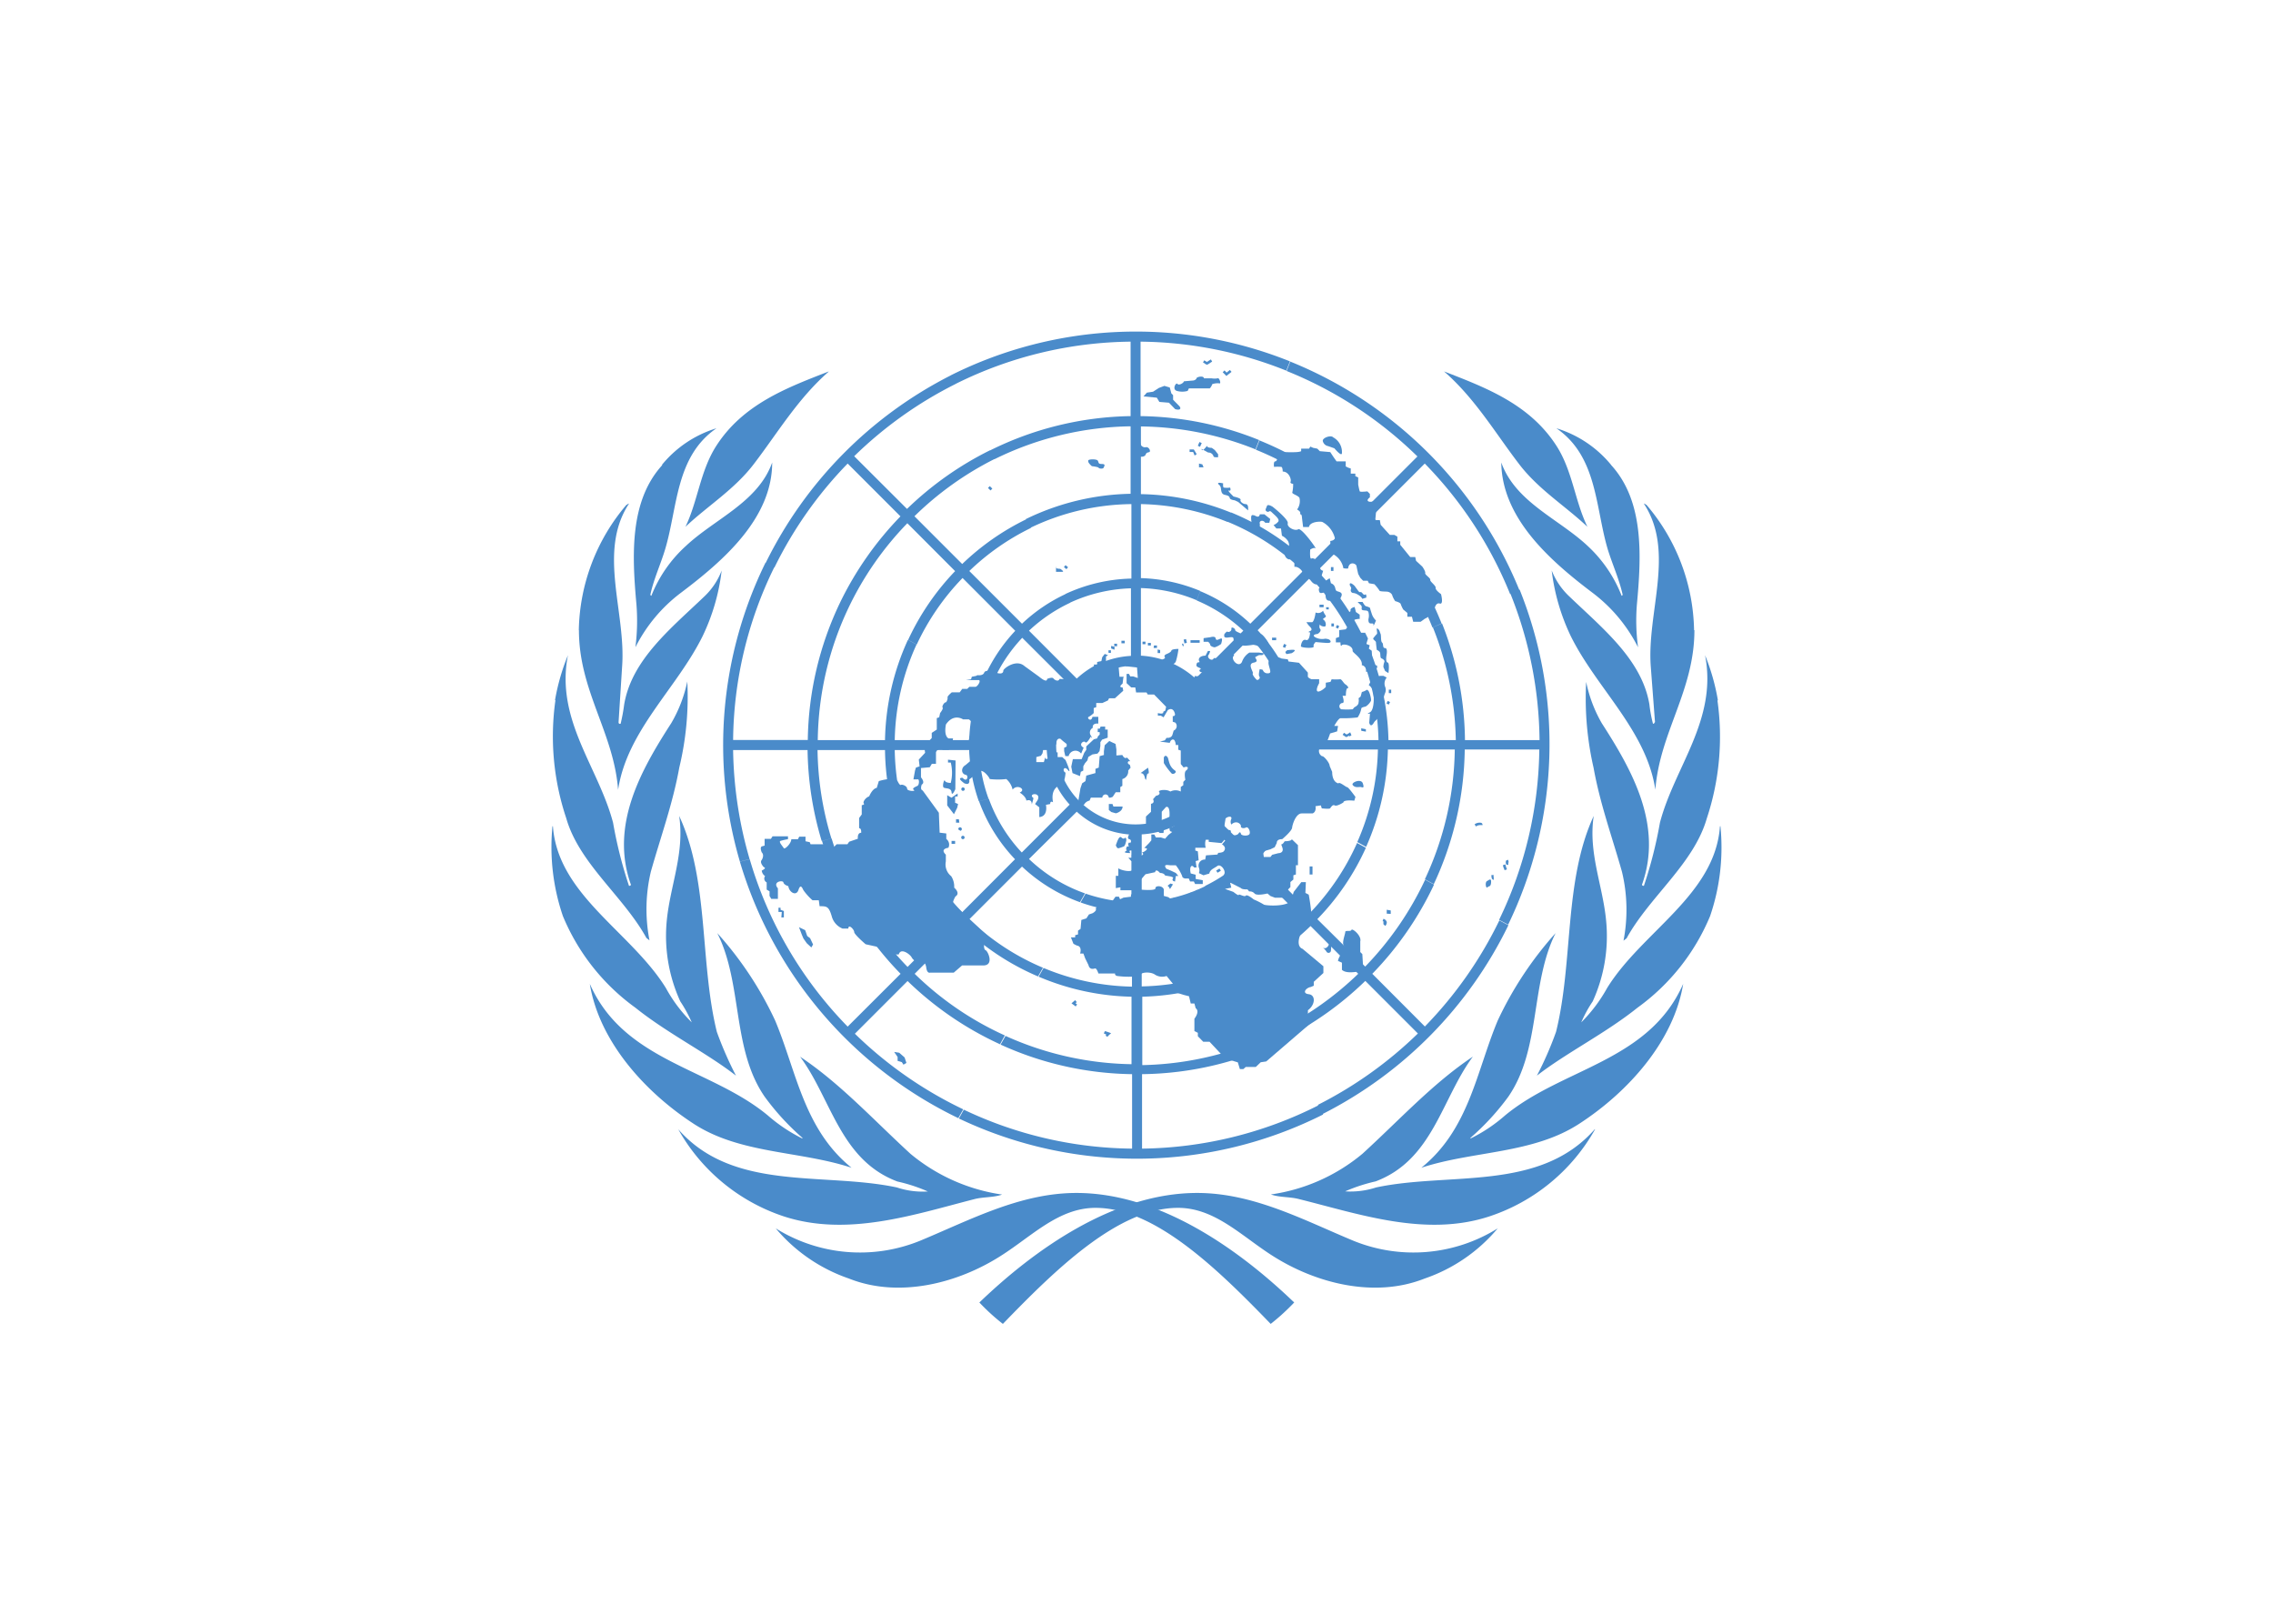 <svg xmlns="http://www.w3.org/2000/svg" width="70mm" height="50mm" viewBox="0 0 198.43 141.73"><defs><style>.a{fill:#4a8bca;}</style></defs><path class="a" d="M113,113.67a18.73,18.73,0,0,1-2.07,1.89c-4.65-4.81-10.11-10.13-15.29-10.13-3.22,0-5.53,2.45-8.24,4.17-3.74,2.4-8.89,3.75-13.29,2a14.48,14.48,0,0,1-6.39-4.38,13.9,13.9,0,0,0,12.58,1.09c4.33-1.79,8.74-4.18,13.67-4.18,7.27,0,14.18,4.92,19,9.55ZM59.21,98.57c4.81,5.48,12.66,3.71,19.09,5.08A7.15,7.15,0,0,0,81,104a14.3,14.3,0,0,0-2.66-.87c-5-1.88-5.76-7.21-8.49-10.89,3.49,2.32,6.38,5.49,9.63,8.47a16.09,16.09,0,0,0,8,3.56c-.7.26-1.63.2-2.38.39C79.85,106,74,108,68.41,106.17a16.51,16.51,0,0,1-9.2-7.6ZM51.49,85.88c3,6.8,10.55,7.33,15.56,11.5a14,14,0,0,0,3,2l0-.06a21.71,21.71,0,0,1-3.3-3.6c-2.87-4.16-1.91-9.86-4.13-14.27a30.82,30.82,0,0,1,5.05,7.63c1.86,4.43,2.5,9.49,6.67,12.85-4.52-1.49-9.73-1.19-13.8-3.85C56.27,95.3,52.3,90.87,51.49,85.88ZM48.27,72.13c.44,6,6.81,9.19,9.86,14.11a12.8,12.8,0,0,0,2.26,3,11.9,11.9,0,0,0-1-1.83,13.73,13.73,0,0,1-1.18-7.07c.3-3.06,1.57-5.9,1.08-9.12,2.63,5.66,1.78,12.73,3.29,18.85a31.56,31.56,0,0,0,1.67,3.82c-2.57-2-6-3.7-8.78-5.93a18.68,18.68,0,0,1-6.33-8,18.67,18.67,0,0,1-.91-7.85Zm.18-11a18.76,18.76,0,0,1,1.13-3.94c-1.11,5.65,2.65,9.73,3.94,14.62a38,38,0,0,0,1.39,5.51c.07,0,.13,0,.17-.09-1.85-5.2.87-10,3.52-14.11A12,12,0,0,0,60,59.48,26.39,26.39,0,0,1,59.3,67c-.56,3.13-1.63,6.06-2.48,9.08a14.21,14.21,0,0,0-.12,6l-.27-.21c-2-3.64-5.87-6.49-7-10.46a22.46,22.46,0,0,1-.94-10.3ZM50.53,55a17.33,17.33,0,0,1,4.16-10.94c.08,0,.13-.11.22-.1-2.75,4.19-.25,9.46-.6,14.21L54,63.05s0,.18.18.12a15.54,15.54,0,0,0,.31-1.68c.66-3.92,4.1-6.65,7-9.43A6.1,6.1,0,0,0,63,49.8a18,18,0,0,1-1.67,5.74c-2.25,4.55-6.59,8.23-7.37,13.4-.38-5-3.42-8.64-3.42-13.93Zm7.25-14.42a9.88,9.88,0,0,1,4.77-3.2c-3.58,2.46-3.38,6.87-4.48,10.55-.4,1.34-1,2.6-1.3,4l.09.08a11.65,11.65,0,0,1,3-4.34c2.52-2.38,6.31-3.82,7.55-7.3,0,4.83-4.17,8.51-7.94,11.35a13.62,13.62,0,0,0-4,4.78,18.16,18.16,0,0,0,.09-3.75c-.38-4.22-.63-9,2.26-12.16Zm14.54-8.12c-2.66,2.33-4.44,5.33-6.48,8-1.7,2.25-4,3.64-6,5.52,1.08-2.24,1.28-4.82,2.65-7,2.35-3.71,6.24-5.15,9.86-6.56Z"/><path class="a" d="M85.48,113.67a17.87,17.87,0,0,0,2.07,1.89c4.65-4.81,10.1-10.13,15.29-10.13,3.21,0,5.53,2.45,8.23,4.17,3.75,2.4,8.89,3.75,13.3,2a14.4,14.4,0,0,0,6.38-4.38,13.9,13.9,0,0,1-12.58,1.09c-4.32-1.79-8.73-4.18-13.66-4.18-7.27,0-14.18,4.92-19,9.55Zm53.74-15.1c-4.82,5.48-12.67,3.71-19.09,5.08a7.22,7.22,0,0,1-2.7.34,14.8,14.8,0,0,1,2.66-.87c5-1.88,5.76-7.21,8.49-10.89-3.48,2.32-6.37,5.49-9.63,8.47a16,16,0,0,1-8,3.56c.71.26,1.63.2,2.39.39,5.26,1.3,11.1,3.37,16.7,1.52a16.53,16.53,0,0,0,9.21-7.6Zm7.72-12.69c-3,6.8-10.55,7.33-15.57,11.5a13.7,13.7,0,0,1-3,2l0-.06a21.77,21.77,0,0,0,3.31-3.6c2.86-4.16,1.91-9.86,4.12-14.27a31.1,31.1,0,0,0-5.05,7.63c-1.86,4.43-2.49,9.49-6.67,12.85,4.52-1.49,9.73-1.19,13.8-3.85C142.16,95.3,146.12,90.87,146.94,85.88Zm3.21-13.75c-.43,6-6.81,9.19-9.85,14.11a13.37,13.37,0,0,1-2.26,3,11.09,11.09,0,0,1,1-1.83,13.72,13.72,0,0,0,1.17-7.07c-.29-3.06-1.57-5.9-1.08-9.12-2.62,5.66-1.77,12.73-3.29,18.85a30.06,30.06,0,0,1-1.67,3.82c2.58-2,6-3.7,8.78-5.93a18.71,18.71,0,0,0,6.34-8,18.51,18.51,0,0,0,.9-7.85Zm-.18-11a18.73,18.73,0,0,0-1.12-3.94c1.1,5.65-2.66,9.73-3.94,14.62a38,38,0,0,1-1.4,5.51c-.07,0-.13,0-.17-.09,1.86-5.2-.86-10-3.51-14.11a12,12,0,0,1-1.36-3.6,27.13,27.13,0,0,0,.65,7.51c.56,3.13,1.63,6.06,2.48,9.08a14.21,14.21,0,0,1,.13,6l.27-.21c2-3.64,5.86-6.49,7-10.46a22.6,22.6,0,0,0,.93-10.3ZM147.89,55a17.27,17.27,0,0,0-4.16-10.94c-.07,0-.12-.11-.22-.1,2.75,4.19.25,9.46.6,14.21l.37,4.87c-.06,0-.06.18-.18.12a11.84,11.84,0,0,1-.31-1.68c-.66-3.92-4.11-6.65-7-9.43a6.25,6.25,0,0,1-1.53-2.26,18.3,18.3,0,0,0,1.67,5.74c2.25,4.55,6.6,8.23,7.38,13.4.38-5,3.41-8.64,3.41-13.93Zm-7.24-14.42a9.91,9.91,0,0,0-4.78-3.2c3.58,2.46,3.39,6.87,4.48,10.55.41,1.34,1,2.6,1.31,4l-.09.08a11.77,11.77,0,0,0-2.95-4.34c-2.52-2.38-6.31-3.82-7.56-7.3.06,4.83,4.18,8.51,7.94,11.35a13.65,13.65,0,0,1,4,4.78,17.5,17.5,0,0,1-.1-3.75c.39-4.22.64-9-2.25-12.16Zm-14.54-8.12c2.66,2.33,4.43,5.33,6.47,8,1.7,2.25,4,3.64,6,5.52-1.09-2.24-1.29-4.82-2.66-7-2.35-3.71-6.23-5.15-9.85-6.56Z"/><path class="a" d="M131.68,80.76l-.79-.42a35.35,35.35,0,0,1-6.5,9.26L119.8,85a28.62,28.62,0,0,0,5.39-7.79l-.78-.42a27.89,27.89,0,0,1-5.23,7.58L115,80.23A21.77,21.77,0,0,0,119.24,74l-.77-.42a21.23,21.23,0,0,1-4.07,6.06L109.81,75a14.65,14.65,0,0,0,2.93-4.6L112,70a13.6,13.6,0,0,1-2.77,4.4L105,70.23a7.72,7.72,0,0,0,2-4.76h5.9A13.56,13.56,0,0,1,112,70l.78.42a14.49,14.49,0,0,0,1-5h6.51a21.08,21.08,0,0,1-1.8,8.08l.77.42a21.92,21.92,0,0,0,1.9-8.5H127a27.43,27.43,0,0,1-2.61,11.33l.78.42a28.49,28.49,0,0,0,2.7-11.75h6.51a35,35,0,0,1-3.51,14.87l.79.42a36.18,36.18,0,0,0,1-29.25l-.81.34A35.17,35.17,0,0,1,134.4,64.6h-6.51a28.45,28.45,0,0,0-2-10.18l-.8.34a27.73,27.73,0,0,1,2,9.84h-5.88a22,22,0,0,0-1.48-7.51l-.8.35a21.11,21.11,0,0,1,1.41,7.16h-6.51a14.49,14.49,0,0,0-.88-4.6l-.8.35a13.4,13.4,0,0,1,.81,4.25H107a7.75,7.75,0,0,0-2-4.77l4.17-4.17a13.47,13.47,0,0,1,2.89,4.69l.8-.34a14.41,14.41,0,0,0-3.07-5l4.6-4.6a20.86,20.86,0,0,1,4.45,7l.8-.35A22,22,0,0,0,115,49.83l4.17-4.16a27.74,27.74,0,0,1,5.88,9.1l.8-.35a28.42,28.42,0,0,0-6.07-9.36l4.6-4.6a35,35,0,0,1,7.45,11.39l.81-.34a36.27,36.27,0,0,0-20-19.95l-.32.82a34.88,34.88,0,0,1,11.42,7.46l-4.6,4.6a28.63,28.63,0,0,0-9.19-6l-.32.81a27.83,27.83,0,0,1,8.9,5.81l-4.16,4.17a22,22,0,0,0-6.89-4.5l-.32.81a21,21,0,0,1,6.59,4.3l-4.6,4.6a14.3,14.3,0,0,0-4.37-2.84l-.31.81a13.84,13.84,0,0,1,4.07,2.64l-4.17,4.18a7.76,7.76,0,0,0-4.77-2v-5.9a13.65,13.65,0,0,1,4.87,1.06l.31-.81a14.61,14.61,0,0,0-5.18-1.12V44a21,21,0,0,1,7.56,1.56l.32-.81a21.83,21.83,0,0,0-7.88-1.62V37.22a27.62,27.62,0,0,1,10,2l.32-.81a28.48,28.48,0,0,0-10.35-2.09v-6.5a35,35,0,0,1,12.72,2.53l.32-.81a36.09,36.09,0,0,0-29.61,1.22l.4.76a35,35,0,0,1,15.3-3.7v6.5a28.49,28.49,0,0,0-12.28,3l.4.76a27.62,27.62,0,0,1,11.88-2.87v5.89a21.73,21.73,0,0,0-9.15,2.21l.4.76A20.79,20.79,0,0,1,98.77,44v6.5A14.43,14.43,0,0,0,93,51.85l.4.76a13.66,13.66,0,0,1,5.33-1.26v5.9a7.76,7.76,0,0,0-2.59.6l.4.76a7,7,0,0,1,2.63-.51,6.93,6.93,0,1,1-4.91,2,7,7,0,0,1,2.28-1.52l-.4-.76A7.84,7.84,0,0,0,94,59.23l-4.17-4.18a13.78,13.78,0,0,1,3.6-2.44l-.4-.76a14.34,14.34,0,0,0-3.81,2.59l-4.6-4.6A21,21,0,0,1,90,46.08l-.4-.76A21.78,21.78,0,0,0,84,49.23l-4.17-4.17a27.79,27.79,0,0,1,7-5l-.4-.76a28.77,28.77,0,0,0-7.25,5.12l-4.61-4.6a35.26,35.26,0,0,1,8.84-6.3l-.4-.76A36.31,36.31,0,0,0,66.85,49.12l.76.41A35.1,35.1,0,0,1,74,40.46l4.61,4.61a28.84,28.84,0,0,0-5.29,7.56l.76.41a27.68,27.68,0,0,1,5.13-7.37l4.17,4.18a22,22,0,0,0-4.1,6l.75.41a21.21,21.21,0,0,1,4-5.81l4.6,4.61a14.66,14.66,0,0,0-2.81,4.3l.76.41a13.59,13.59,0,0,1,2.66-4.1l4.18,4.17a7.75,7.75,0,0,0-2,4.76h-5.9a13.63,13.63,0,0,1,1-4.83l-.76-.41a14.55,14.55,0,0,0-1.15,5.24h-6.5a20.94,20.94,0,0,1,1.9-8.34l-.75-.41a21.92,21.92,0,0,0-2,8.75H71.39A27.63,27.63,0,0,1,74.1,53l-.76-.41a28.58,28.58,0,0,0-2.82,12H64a34.85,34.85,0,0,1,3.59-15.07l-.76-.41A36.13,36.13,0,0,0,64.59,75.2l.85-.21A35.73,35.73,0,0,1,64,65.47h6.5a28.78,28.78,0,0,0,1.23,7.93l.85-.21a27.73,27.73,0,0,1-1.21-7.72h5.89a21.9,21.9,0,0,0,1,6.27l.85-.21a20.81,20.81,0,0,1-1-6.06h6.5a14.86,14.86,0,0,0,.84,4.47l.85-.22a13.69,13.69,0,0,1-.82-4.25h5.9a7.71,7.71,0,0,0,2,4.76l-4.18,4.18a13.59,13.59,0,0,1-2.88-4.69l-.85.22A14.49,14.49,0,0,0,88.61,75L84,79.62a20.93,20.93,0,0,1-4.84-8.09l-.85.22a21.86,21.86,0,0,0,5.08,8.48L79.23,84.4A27.67,27.67,0,0,1,72.6,73.19l-.84.21A28.34,28.34,0,0,0,78.62,85L74,89.61A34.87,34.87,0,0,1,65.45,75l-.86.21A36.29,36.29,0,0,0,83.66,97.6l.43-.77a35.36,35.36,0,0,1-9.46-6.6l4.6-4.6a28.79,28.79,0,0,0,8.07,5.52l.42-.77A27.44,27.44,0,0,1,79.85,85L84,80.85a21.87,21.87,0,0,0,6.62,4.38l.43-.76a20.93,20.93,0,0,1-6.43-4.23l4.6-4.6a14.63,14.63,0,0,0,5.06,3.11l.44-.77a13.63,13.63,0,0,1-4.89-3L94,70.85a7.76,7.76,0,0,0,4.77,2v5.9a13.94,13.94,0,0,1-4-.75l-.44.77a14.64,14.64,0,0,0,4.49.85v6.5a21,21,0,0,1-7.72-1.63l-.43.76A21.84,21.84,0,0,0,98.78,87v5.89a27.65,27.65,0,0,1-11-2.47l-.43.76a28.53,28.53,0,0,0,11.48,2.58v6.5a34.89,34.89,0,0,1-14.69-3.4l-.43.77a36.17,36.17,0,0,0,31.8-.35l-.41-.8a35,35,0,0,1-15.4,3.78v-6.5a28.61,28.61,0,0,0,12.43-3l-.41-.79a27.6,27.6,0,0,1-12,3V87A21.92,21.92,0,0,0,109,84.68l-.4-.78a20.87,20.87,0,0,1-8.93,2.2V79.6a14.62,14.62,0,0,0,5.95-1.47l-.4-.78a13.57,13.57,0,0,1-5.55,1.38v-5.9a7.73,7.73,0,0,0,4.76-2L108.58,75a13.76,13.76,0,0,1-3.38,2.33l.4.78a14.39,14.39,0,0,0,3.6-2.49l4.59,4.59a21.07,21.07,0,0,1-5.21,3.67l.4.78a21.52,21.52,0,0,0,5.43-3.83L118.57,85a27.88,27.88,0,0,1-6.9,4.89l.41.79a28.67,28.67,0,0,0,7.11-5.06l4.59,4.59a35.33,35.33,0,0,1-8.73,6.23l.41.8a36.24,36.24,0,0,0,16.22-16.48Z"/><path class="a" d="M101.06,56.69V57h.22l0-.26Zm-.32-.35H101v.22h-.29Zm-.27,0,0-.22-.26,0,0,.22Zm-.47-.11-.26,0,0-.22.26,0Zm-2.1-.3h.29v.22H97.9Zm-.38.48,0-.22-.25,0,0,.21Zm-.23.3L97,56.6l0-.22.3.07Zm-.52.27,0-.22.21,0,0,.23ZM68.21,80.08h.22l0-.56-.29-.11v-.18h-.18v.37h.29Zm2.26,1.62.25.19.26.55-.15.26-.4-.37-.29-.41L70,81.59l-.25-.66.54.26Zm8.66,11.08-.26.15-.14-.22-.37-.11,0-.34-.3-.44.44.07.47.41Zm19-33.71h-.4l-.07-.81.22-.15V57.7H96.55l0-.4.18-.11-.29-.11-.22.29-.07.33-.37.08V58H95.5v.48l-1,.85-2-.07c-.14.33-.51,0-.51,0-.07-.22-.58,0-.58,0,0,.41-.69-.19-.69-.19l-1.27-.92c-.73-.66-1.82.19-1.86.37,0,.52-.84.11-.84.11s-.72-.22-.83.08-.59.22-.59.22L85.2,59l-.36.07-.07.22-.44.07,1.09,0c.29,0-.11.63-.29.59l-.51,0-.18.18H84l-.22.3-.69,0s-.4.33-.37.44-.07.44-.18.44-.33.34-.25.45-.22.48-.22.48l-.08.37-.21.07v1l-.44.29v.45l-.66.7.08.59-.55.59.07.59-.32.11-.08.26-.14.77.36,0c.18-.07.15.48,0,.56s-.54.22-.32.36-.59.12-.59-.11-.43-.4-.54-.33-.29-.33-.29-.33c-.4-.41-1.64,0-1.64,0l-.18.59c-.4.07-.66.74-.66.74-.33.11-.58.51-.47.62s-.18.15-.18.15v.81L75,71.4l0,.89c.22,0,.18.4.18.4-.36,0-.29.52-.29.52l-.76.26-.15.22-.94,0-.26.26-.25-.26H70.76l-.07-.18-.37-.08,0-.4-.55,0-.11.22-.58,0c0,.37-.58.93-.66.78s-.47-.55-.29-.63a5.15,5.15,0,0,1,.66-.15V73l-1.35,0-.14.22-.55,0v.59l-.25.07c-.19.11,0,.52,0,.52.26.26,0,.66,0,.66-.22.23.18.63.18.63.29.08-.18.3-.18.3a.66.66,0,0,0,.29.48.37.37,0,0,0,.14.55l0,.63.25.15v.4l.15.26h.58l0-.92c-.51-.59.44-.74.48-.52s.43.33.43.33c.08.56.7.89.88.34s.32-.23.43,0a5.06,5.06,0,0,0,.8.89h.55l.07.52c.62,0,.8,0,1.06.88a1.59,1.59,0,0,0,.94,1.07l.51,0c0-.44.51.08.51.3s1,1.07,1,1.07l1,.22.91.74.69-.07h.29c.18-.63,1,0,1.13.26s.65.59.72.4.48-.07.55.48.33.45.33.45l2.07,0,.73-.63,1.85,0c1,0,.37-1.33.19-1.33-.33-.25.11-1.32.11-1.32l-2.66-2.48c-.62,0-.07-.89-.07-.89.47-.29-.11-.77-.11-.77a1.68,1.68,0,0,0-.26-1,1.31,1.31,0,0,1-.47-1.29v-.59c-.55-.52.22-.6.22-.6a.61.61,0,0,0-.18-.77l0-.48-.58-.07-.07-1.74L80.55,69c-.26-.08-.08-.52-.08-.52.33-.18-.07-.63-.07-.63l0-.81.77-.07.18-.3h.36l0-1a.4.4,0,0,1,.61-.22l.51,0,.3-.56.07-.44-.4,0c-.44-.26-.22-1.22-.22-1.22.69-1,1.49-.44,1.49-.44l.51,0c.76.52.07,1.48.07,1.48a2.25,2.25,0,0,0-.07.92l.18,1.19-.47.4c-.4.22-.4.74,0,.85.29,0,.18.74-.26.26-.65,0,.37.59.07.44.66.33.51-.29.51-.29l.88-.7c.32-.26.91.55.91.66a6.4,6.4,0,0,0,1.45,0,1.71,1.71,0,0,1,.55.92c.4-.52,1.23,0,.62.26.58.37.58.7.58.7.47-.15.47.22.47.33a3.68,3.68,0,0,0,.15-.55c-.55-.41.72-.56.36.18l-.22.34.37.29,0,.85c.8-.07.58-1.07.58-1.07l.37-.07c0-.34.25-.15.25-.15-.25-1.26.59-1.48.59-1.48.47-.11.5-1.11.5-1.11-.32-.14-.14-.66.22-.22s-.22-.88-.22-.88l-.29-.26-.4,0,0-.41h-.66l-.11.52-.25.07-.07-.14-.11.4h-.66l0-.44.4-.11.14-.22.11-.59h.47l.62-.19c0-.63.37-.48.37-.48l.21.19.33.26,0,.22-.22.11,0,.29L93,66h.29a.61.61,0,0,1,1.09-.22l.22-.52c-.51-.26,0-.66.14-.48s.48-.48.48-.48.26.33,0-.11a.46.46,0,0,1,.18-.66c-.07-.45.48-.37.48-.37l0-.59-.51,0c-.11.52-.54.07-.32,0a2.17,2.17,0,0,0,.43-.33V61.8l.22-.07,0-.37h.54l.48-.22.1-.19.51,0,.73-.66L98,60c-.44,0,0-.33,0-.33l.07-.55Z"/><path class="a" d="M83.42,66.38l-.66-.07,0,.25H83a3.67,3.67,0,0,1,0,1.78s-.44,0-.51-.19-.25.48-.11.59.66,0,.69.41.33-.26.33-.26Z"/><path class="a" d="M83.56,70.51l.08-.33-.26-.11,0-.55.22,0,0-.26-.54.37-.37-.22v.89l.59.77Zm.15,1-.25,0,0,.3.29,0Zm-.33,1.89-.31,0v.26l.31,0Zm.43-.88a.16.16,0,0,0,.16-.16.16.16,0,0,0-.16-.15h0a.15.15,0,0,0-.15.15h0A.16.16,0,0,0,83.81,72.48Z"/><circle class="a" cx="84.06" cy="73.1" r="0.15"/><circle class="a" cx="84.07" cy="68.88" r="0.15"/><path class="a" d="M96.7,64.39v-.71h-.22l0-.26-.4,0-.07.18h-.18l0,.3H96l0,.22-.15.15-.07.18-.29.08-.66.62,0,.3-.18.26-.22.55-.77,0-.14.66.11.56.65.26.07-.37.22-.11,0-.37.14-.26.22-.26.08-.3.36-.22.44-.07.18-.22.07-.45,0-.33.15-.22Zm.76,1.55v-.52l-.07-.48-.55-.26-.4.37-.07.52v.33L96,66l-.08,1-.29.11,0,.37-.4.11-.4.11-.07.48-.29.19-.15.44-.18,1.07s.33.63.51.33a.72.72,0,0,1,.47-.33l.11-.26,1,0a.28.28,0,0,1,.55-.07c0,.18.36,0,.36,0l.26-.4h.4l0-.45.18-.11V68a.69.69,0,0,0,.51-.74L98.7,67l-.07-.25c-.3-.11-.15-.37,0-.3s-.25-.33-.25-.33c-.22.18-.4-.22-.4-.22ZM98,70.4c0,.45-.58.59-.58.59l-.4-.11-.22-.18,0-.52.32,0,.08.22ZM100,68c.08.32.07-.52.22-.48s0-.51,0-.51l-.65.47c.33,0,.36.37.4.52Zm1.93-1.92c.14.33.11.81.65,1.18.19.13-.11.37-.29.26a5.57,5.57,0,0,1-.69-.92v-.48C101.72,65.86,101.87,66,101.94,66.12Zm.47,11.11-.22-.07-.25.19.11.11.1.18ZM101,76.76v.44M106.58,76l-.12-.19-.29.18.12.19Zm10.24,7.88.33.15,0,.62c.44.45,1.86.08,1.86,0s-.08-1.37-.08-1.37l-.18-.18,0-.93c.14-.48-.7-1.18-.77-1s-.54,0-.54.18-.29.89-.15,1.15-.11.26-.14.51-.4.71-.33.93Zm-.8-1.48c-.07.28-.33.44-.48.33s.19.19.26.34a.21.21,0,0,0,.36,0c.08-.15,0-.48.11-.63s-.22-.19-.25,0Zm-1.69-6.77h.25v.7h-.25Zm3.76-7.11c-.16-.22.73-.59.88-.15s0,.37-.15.33-.51.11-.73-.18Zm.75-4.73.4.07,0-.21-.41-.08Zm-1,.16-.28.16-.23-.15-.12.18.29.19.06,0,0,0,.22-.12,0,.07.2-.09-.07-.18-.05-.12Zm1.36-8.72h-.55s.19.07-.32-.41a.5.5,0,0,0-.84.11l-.58.07v.59l-.29.11,0,.37.4,0s0,.44.11.26,1,0,.95.48c0,.18.91.66.8,1.25a.45.45,0,0,1,.36.56l.62.07.18-.37.18,0v-.22l-.4-.12-.07-1.18-.25-.18.07-.3-.29-.11.14-.48-.25-.51Zm1.6,3.76-.29,0-.66.11-.36.7a1.09,1.09,0,0,1,.33.37c.14.26.21,1.77-.22,2s0,.11,0,.11l-.07.81c.11.37.29.19.4,0s.22-.22.37-.41a2,2,0,0,0,.4-.77c0-.26.21-.67.11-.78s.1-.62.1-.62a.7.7,0,0,0,0-.59.81.81,0,0,1,.15-.78l-.29-.15Zm.44,1.51,0-.3.21,0,0,.3Zm0,1-.2-.1.11-.22.2.1Zm-.32-2.93-.15-.34a1.2,1.2,0,0,1,.08-.44c.07-.15-.15-.29-.26-.33s-.07-.33-.11-.48-.29-.26-.29-.26-.07-.55-.07-.66-.33-.26-.22-.37a3.42,3.42,0,0,1,.29-.34c.11-.07-.11-.59.07-.48s.19.3.26.45,0,.66.14.77,0,.48.26.48.11.7.11.7-.08.52.11.56.07.92.07.92l-.29-.18Zm-2.37-6c.11.15.33.26.33.41s-.07.26.15.29.36,0,.43.15a1.15,1.15,0,0,1,0,.63c0,.15,0,.37.22.37s.22,0,.22.15.22-.41.22-.41a1.46,1.46,0,0,1-.33-.48s-.18-.52-.18-.59-.26-.15-.37-.18-.29-.37-.29-.37l-.44,0Zm.37-.33a1,1,0,0,0-.37-.33.89.89,0,0,0-.4-.15.23.23,0,0,1-.21-.33c.07-.18-.11-.26-.11-.41s.11-.14.29,0,.14.14.29.33.22.37.36.33.26.33.4.22.11.26.11.26l-.36.11Zm-4.26,4.17c.2.21-1.09.15-1.09,0s.11-.66.44-.55.36-.66.36-.66-.29,0,0-.12,0-.36-.11-.48a2.35,2.35,0,0,1-.21-.29h.51c.21-.15.29-.85.29-.85a.56.56,0,0,0,.65-.15,1.86,1.86,0,0,0,.22.41c.15.18-.36.26-.18.37a.51.51,0,0,1,.18.55c-.07.11-.47,0-.47-.11s-.15.19,0,.37-.19.44-.26.44-.54.08-.14.3a1.25,1.25,0,0,0,.83.11s.33,0,.44.15,0,.22-.22.22-1.05-.08-1.05-.08-.26.26-.15.37Zm-2.33.34c.18,0,.62-.08.69,0s-.25.26-.25.26l-.44.08C112.2,57,112.16,56.85,112.34,56.82Zm4.7-3.1c.29-.15.91-.15.87-.37s.36-.3.36-.3l.11.44.33.23,0,.4s.11-.07-.29,0-.15.29-.15.29l-.87,0-.11-.37-.29-.4Zm-1.42-2c.22,0-.08.85.51.78s0,.26.47.29.33-.33.47-.59.08-.4-.18-.48-.25-.07-.33-.37a.54.54,0,0,0-.36-.37l-.11-.44-.47.3-.48.62C115.14,51.94,115.4,51.72,115.62,51.72Zm1,3.12.11-.22.19.1-.1.22Zm-.38-.35h.22v.26h-.22Zm.18-4.92,0,.33-.22,0,0-.33ZM115.76,53H116v.19h-.22Zm-.57,0,0-.22.36,0,0,.22Zm-3,3.55-.2-.09.11-.26.2.09Zm-1.14-.67,0-.22.36,0,0,.22Zm-7.12,0v.22l.8,0v-.22Zm-.53.28-.07-.33.21-.05.07.33Zm-.15.23-.07-.21.11,0,.06.21Zm1.82-.62,0,.25.4,0s.18.15.18.26.26.22.4.22a1.81,1.81,0,0,0,.55-.29s.18-.52,0-.48-.43.25-.47,0-.47-.11-.47-.11l-.58.08Zm1.81-.41c0,.11-.07.26.15.29s.62-.14.65.08,0,.37.33.48a1.83,1.83,0,0,0,.69.15,6.27,6.27,0,0,0,.7-.08,1.78,1.78,0,0,1,.61.19c.4.4.66.51.77.33s0-.59-.08-.74-.54-.85-.72-.7-.22,0-.55.11-1,0-1.05-.11-.55-.22-.55-.37-.36-.33-.33-.11-.25.33-.33.26-.29.22-.29.22Zm8.37-4.73.26-.81c-.36-.07-.29-.48-.29-.48,0-.33-.55-.7-.73-.59s-.11-.78-.11-.78.33-.22.47-.11-1.23-1.84-1.52-1.66-1-.18-.91-.52-1.31-1.44-1.31-1.44-.44-.29-.51-.07-.22.37,0,.48.18-.18.43.07.73.6.55.82a1,1,0,0,1-.4.29l.25.3h.4l.08.63a1.36,1.36,0,0,1,.54.48c.11.25.11.4,0,.55a1.06,1.06,0,0,0-.29.66.54.54,0,0,0,.33.37l.29,0L113,49v.48c.29-.07.76.33.73.59s.07.11.43.37.26.3.51.48.48.07.58-.26Z"/><path class="a" d="M109.25,45.59c0-.15-.11-.66.11-.63s.07,0,.33.11.29-.18.29-.18h.4l.51.41-.08.33-.36,0c-.18-.29-.55-.18-.47.08a.85.85,0,0,1-.33.77c-.14,0-.62,0-.58-.18s.18-.74.18-.74Zm-.29-1V44.3s0-.3-.22-.3-.51-.22-.44-.37-.61-.29-.61-.29-.62-.59-.4-.52.1-.26.1-.26a2,2,0,0,1-.54,0c-.11,0-.07-.37-.07-.37s-.44-.11-.44,0,.15.11.22.33,0,.59.36.67.4.14.44.29.43.19.43.19l.3.14.87.74Zm-4-4.06-.29-.07v.33l.4,0Zm0-1.25c-.38-.29.51.22.51.22a.46.46,0,0,1,.47.33c0,.11.4.08.4.08l0-.26-.29-.37-.26-.19s-.4,0-.4-.14-.32.44-.47.33Zm6.69.22c-.1.32-.14.77-.32.77s-.11.48-.11.48a4.11,4.11,0,0,1,.62,0c.14,0,.14.41.14.41.55,0,.77.7.69.88s.22.19.22.19a3.24,3.24,0,0,1-.07.74c-.07.14.47.25.62.48a1.24,1.24,0,0,1-.19,1c-.1,0,.3.15.26.34s.11,0,.14.29.11.92.11.92l.51,0c.08-.48,1-.5,1.17-.44a2.19,2.19,0,0,1,1.09,1.4c0,.22-.4.26-.4.26l.07,1.07a1.76,1.76,0,0,1,1.06,1.22c-.08.15.43.11.43.11.08-.67.69-.44.73-.22s.15.7.15.7l.18.33.25.26.4,0,.11.22.47.08a3.61,3.61,0,0,1,.44.55c0,.11.58.08.73.11s.36.15.4.34a1.93,1.93,0,0,0,.25.48s.44.11.48.25a2.53,2.53,0,0,0,.22.48l.36.3,0,.33.4,0,.11.44.65,0,.36-.26a1.9,1.9,0,0,0,.84-.74c0-.15.11-.7.47-.59s.11-.82.11-.82-.51-.36-.47-.55-.51-.55-.47-.7-.48-.44-.44-.59-.25-.56-.25-.56l-.55-.51-.07-.33-.44,0-.87-1.07,0-.3-.25,0v-.41l-.26-.15-.4,0-.8-.88-.07-.41h-.4l.07-.77a1.35,1.35,0,0,0,.11-1s-.51.25-.76.14.11-.36.11-.36v-.3l-.22-.22s-.62.07-.66,0-.14-.59-.14-.59l0-.63-.25-.11,0-.22-.4,0v-.45l-.22-.07-.22-.11,0-.44-.8,0-.26-.37-.29-.44-.91-.08-.22-.22-.36-.07-.25-.11-.11.18-.69,0,0,.22c-.36.19-1.82,0-1.86.15Zm3.83-1c-.06-.29.72-.55.9-.33a1.46,1.46,0,0,1,.77,1.36c0,.4-.66-.4-.66-.4l-.54-.19a.58.58,0,0,1-.47-.44ZM104.76,39l-.19-.09.14-.33.2.09Zm-1.88-3.63-.47-.48v-.4l-.15-.15-.14-.52-.47-.14-.48.18-.51.33-.54.08-.29.33,1.16.11.22.37.84.07.54.56c.48.14.58-.08.29-.34Zm-.07-1.81c-.08-.32-.55.41-.07.56a1.72,1.72,0,0,0,.94,0l.11-.22,1.82,0a1,1,0,0,0,.22-.37,1.4,1.4,0,0,1,.62-.07c.18.07,0-.52-.15-.44a1.53,1.53,0,0,1-.54,0h-.66c0-.25-.62-.14-.65,0s-.26.19-.26.19l-.83.07c-.08.22-.51.37-.55.22Zm-3.6,6.23c.56.18.76,0,.8-.1s.07-.18.29-.22,0-.48-.25-.44a.41.41,0,0,1-.48-.26c0-.18-.4-.66-.43-.3s-.26.37-.22.63.14.65.29.69ZM95,40.2c0-.13.72-.15.83,0s0,.3.37.3.18.22.14.33-.4.08-.43,0-.59-.14-.59-.14-.29-.23-.32-.41Zm12.07-7.38.07-.07.37-.29-.14-.17-.29.23-.18-.19-.16.16.26.26Zm-1.65-1,.4-.26-.11-.19-.35.22-.23-.14-.11.18.29.19,0,0Zm-1.13,7.94.18-.12-.25-.41,0,0h0l-.37,0,0,.22.31,0ZM92.19,49.5l0,.41h.55c.22,0-.18-.26-.18-.26s-.44,0-.4-.15Zm.69,0,.14-.17.22.18-.14.17Zm-6.63-6.91.16-.16.22.22-.16.16ZM96.67,90.5l.18-.19L97,90.2l-.14-.07L96.46,90l-.1.2.23.11-.08.08Zm-2.76-2.65.12-.18-.14-.1.11-.1-.14-.17-.22.19-.1.09.11.08Zm27.15-7.38a.41.41,0,0,0-.29-.27l-.07.21h0l.07,0,0,.19,0,.07.16.15a.44.44,0,0,0,.13-.38Zm0-.72,0-.34.35.06,0,.3Zm8.79-2.86c.15-.1.35-.27.32.14s-.19.28-.32.42S129.61,77,129.83,76.89Zm1.85-1.56s0,0,0-.06a.46.46,0,0,0-.06-.23l-.19.1a.4.4,0,0,1,0,.15.27.27,0,0,0,.08.19.17.17,0,0,0,.14,0l0-.22a.07.07,0,0,1,.05,0Zm-.49.18c0,.15.09.3.14.45l.21-.08a2,2,0,0,1-.14-.43Zm-.79.87-.22,0c0,.17,0,.39.2.42l0-.22h0A.33.33,0,0,1,130.4,76.38Zm-1-4.41a.18.18,0,0,0-.12-.15.74.74,0,0,0-.57.13l.12.19a.63.63,0,0,1,.36-.12h0l.22,0ZM119.36,60.18a1.25,1.25,0,0,1-.47.22l-.11.4-.18.15a.84.84,0,0,1,0,.37c0,.26-.36.41-.36.41l-.15.18a6.37,6.37,0,0,1-1,0,.29.29,0,0,1,.11-.55c.22,0,0-.63,0-.63l.29,0s0-.66.15-.66,0-.22-.18-.33-.33-.48-.48-.45a4.36,4.36,0,0,1-.73,0l-.1.23-.41.07s0,.28,0,.37c-.22.26-1.06.81-.69-.11l.11-.22v-.34l-.66,0s-.33-.11-.33-.26a2.39,2.39,0,0,0,0-.33l-.77-.85-.91-.11-.07-.19-.54-.07c-.66-.33-1.24,0-1.13.51s.29.78-.07.78a.42.42,0,0,1-.44-.3s-.29-.11-.29,0-.11.44,0,.59-.15.37-.26.26-.4-.44-.32-.55-.51-.82.07-.93,0-.44.18-.51l.29-.15h.29l.18-.15-.47-.07-.29,0-.55,0a1.56,1.56,0,0,0-.65.82c-.29.55-1-.23-.73-.52s-.8,0-1,.11-.73.07-.73.07c-.11.34-.62,0-.47-.25a.77.77,0,0,0,.15-.37l-.19,0-.21.41c-.51,0-.66.29-.55.48s-.15,0-.22.22,0,.26.26.37-.11.11,0,.29.58,0,.33.26a.93.93,0,0,1-.76.15c0,.33-.73.26-.8.15s-.62-.78-.62-.78l-.7,0c-.07-.51.33-.26.48-.66a6.67,6.67,0,0,0,.22-1.07s-.59,0-.62.15-.4.29-.4.29-.29.11-.18.26-.22.22-.22.22,0,.24,0,.33c-.29.3-1,0-1.13-.07l-.43-.19-.44-.29-.51.22-.14.15h-.55l0,.44,1,.11.07.92-.4-.14h-.26l-.11-.22-.21,0v.81l.21.19.19.18.36,0,.07.44.91,0,.11.18.55,0,1.05,1.07-.07.33-.18.11c.07.26-.47.11-.47.11v.22l.25,0,.25.15.37-.63c.4-.26.58.11.62.33a.15.15,0,0,1-.19.19V63l.22.07a.43.43,0,0,1-.14.7l-.11.37c-.11.33-.51.26-.51.26l-.15.22-.43.11.86.11c.08-.29.3-.37.41-.22a.82.82,0,0,1,.11.41l.22,0,0,.41.22.07v1.18l.25.3c.44-.18.44.11.22.26s-.07.81-.07.81l-.18.19v.29l-.22.15v.4a1,1,0,0,0-.91,0c-.33-.22-1-.14-1,0,.22.3-.25.37-.25.37l-.26.3c.18.37-.18.4-.18.4v.7l-.44.41,0,1c0,.26.55.3.65.15s.55.29.55.29h.33l.07-.66-.22-.11V70.85l.37-.41c.43-.15.29,1,.29,1.07,0,.41.21.37.4.3.36-.15.07.4-.22.37s-.11.37-.11.37l.18.07-.33.26-.29.33-.36-.11-.44,0-.14-.26-.26,0,0,.51-.19.23-.43.44c.58,0-.08.4-.22.4.33.12,0,.45-.87.19v.26l-.3,0,.26.29.29,0-.11.62c0,.48-1.2.15-1.31,0l0,.67-.22,0,0,.45,0,.62.4-.07v.26l1,0L100,76.31l.84-.18c.07-.37.43.07.43.07.37,0,.44.22.44.22l.47.08c.4.11.16.15.18.29s.22.15.22.15l.07-.48.22,0-.22-.26-.4-.19-.43-.18c-.29-.41.07-.33.36-.3h.47a4,4,0,0,1,.55.93c0,.18.25.22.25.22l.33,0,.11.26h.33l.11.22H105l0-.33-.62-.11,0-.37-.43-.11c-.15-.63.11-.81.29-.52l.22,0-.08-.56.26-.07-.07-.78-.22-.07V74l.91,0a1.24,1.24,0,0,1,0-.7h.26l0,.18,1.12.11.78-.9c0-.07.08-.12,0-.2s-.26,0-.44-.12,0-.73,0-.88.62-.37.51,0a.55.55,0,0,0,0,.48c.48-.44.88,0,.84.15s.25.22.44.11.4.33.32.55-.72.19-.76,0-.15-.15-.22,0a.53.53,0,0,1-.58.07.14.14,0,0,1-.07-.06l-.78.91h0c.43.26.22.59.07.67a1.14,1.14,0,0,1-.4.07l-.07.15-1,.07-.07.37a.53.53,0,0,0-.55.7.61.61,0,0,1,0,.48l.4.19.51-.15c.08-.37.4-.44.7-.66s.76.4.61.7a1.13,1.13,0,0,0-.14.4l0,.34-.36.14-.29.15,0,.19h-1l-.18.18-.47,0-.15.22-.33,0s-.54.26-.32.55-.91.26-1.17-.15c-.07.37-.47,0-.47,0l-.4-.11,0-.55c-.07-.37-.76-.37-.73-.12s-1.31.12-1.31.12l-.43.21-.4.23,0,.18-.65.08-.3.14-.1-.22h-.3l-.29.41c-.76,0-1.49.48-1.42.66s-.29.37-.29.37l-.32.11-.22.34-.44.14-.07.78-.22.15v.33l-.25.07v.19l-.37,0,.22.56.29.15c.51.07.29.7.29.7l.29,0,.15.41.29.59c.11.45.44.33.58.3s.29.44.29.44l1.46,0s-.07.15.18.22a7.56,7.56,0,0,0,2,0c-.07-.34.91-.41,1.31-.11a1.17,1.17,0,0,0,1,.11l.54.66.37.81.62.19.43.11.15.63.32,0,.11.41c.4.29-.11.92-.11.92V90l.3.15,0,.3.47.48.55,0,1.38,1.47,1.09.33.18.59.3,0,.21-.19.88,0,.43-.41.48-.07,4-3.44-.36-.22v-.81c.65-.48.69-1.33.07-1.4s-.25-.56.19-.63l.25-.11v-.34l.84-.77v-.59l-1.82-1.52c-.8-.29,0-2.06.54-2s0-2.73,0-2.73l-.29-.15L114,77h-.4l-.66.85-.18.59c-.07.77-2.33.62-2.44.51a6.46,6.46,0,0,0-.87-.44s-.58-.48-.69-.33-.62-.19-.62-.07-.47-.26-.47-.26l-.73-.26.55-.11-.11-.45.94.48c.11.15.58.12.58.12l.15.18a.55.55,0,0,1,.47.18c.19.23,1.13,0,1.13,0l.26.22.4.15,1.12,0,0-.7.22-.23,0-.44.26-.22v-.37l.22-.07,0-.81.18,0V73.77l-.54-.52c0,.18-.62.18-.62.18s-.15.26-.26.26.15.33.08.56-.37.22-.37.22l-.54.14-.15.19h-.58l-.07-.48.65-.19.37-.18.18-.37c0-.37.47-.33.47-.33s.84-.7.87-1,.33-1.25.84-1.25h.95c.36-.15.25-.63.25-.63l.47-.07.08.26s.65.07.72,0,.22-.37.41-.26.76-.26.76-.26c0-.26.95-.15.95-.15l.1-.33s-.61-.85-.72-.85-.69-.51-.77-.33c-.58-.15-.54-1-.54-1l-.22-.52c0-.29-.55-.92-.66-.85a.52.52,0,0,1,0-.92c.15,0,.51-.55.51-.55l.19-.52.61-.18.08-.48-.33,0s.36-.67.55-.67a10.13,10.13,0,0,0,1.49-.07,2,2,0,0,0,.32-.77c0-.12.3-.15.4-.19a1.38,1.38,0,0,0,.44-.48c.07-.15-.18-1.07-.33-.92Z"/><path class="a" d="M99.21,73.49c.05-.06.11.16.22.14s.16.19,0,.19-.11.14-.11.19a.4.4,0,0,1-.08.28c-.08.08-.16,0-.27,0a.6.6,0,0,0-.3-.05c-.14,0,0,.22,0,.22s-.57,0-.46-.11.21-.11.13-.17,0-.11,0-.22.28-.05.19-.14,0-.4.14-.22l.08-.19c-.08-.09,0-.11-.19-.17s0-.39,0-.39l0-.22c.06-.27.6-.3.63,0a1.49,1.49,0,0,1,0,.41l.16.06s0,.16-.16.16,0,.09-.08.17l.08.14Zm-1.8.28c.08-.17.27-.89.49-.67s.35,0,.35,0a.36.36,0,0,1,.06.33c-.06.22-.11.45-.25.47a2.79,2.79,0,0,1-.41.14C97.49,74.07,97.41,73.77,97.41,73.77Z"/></svg>